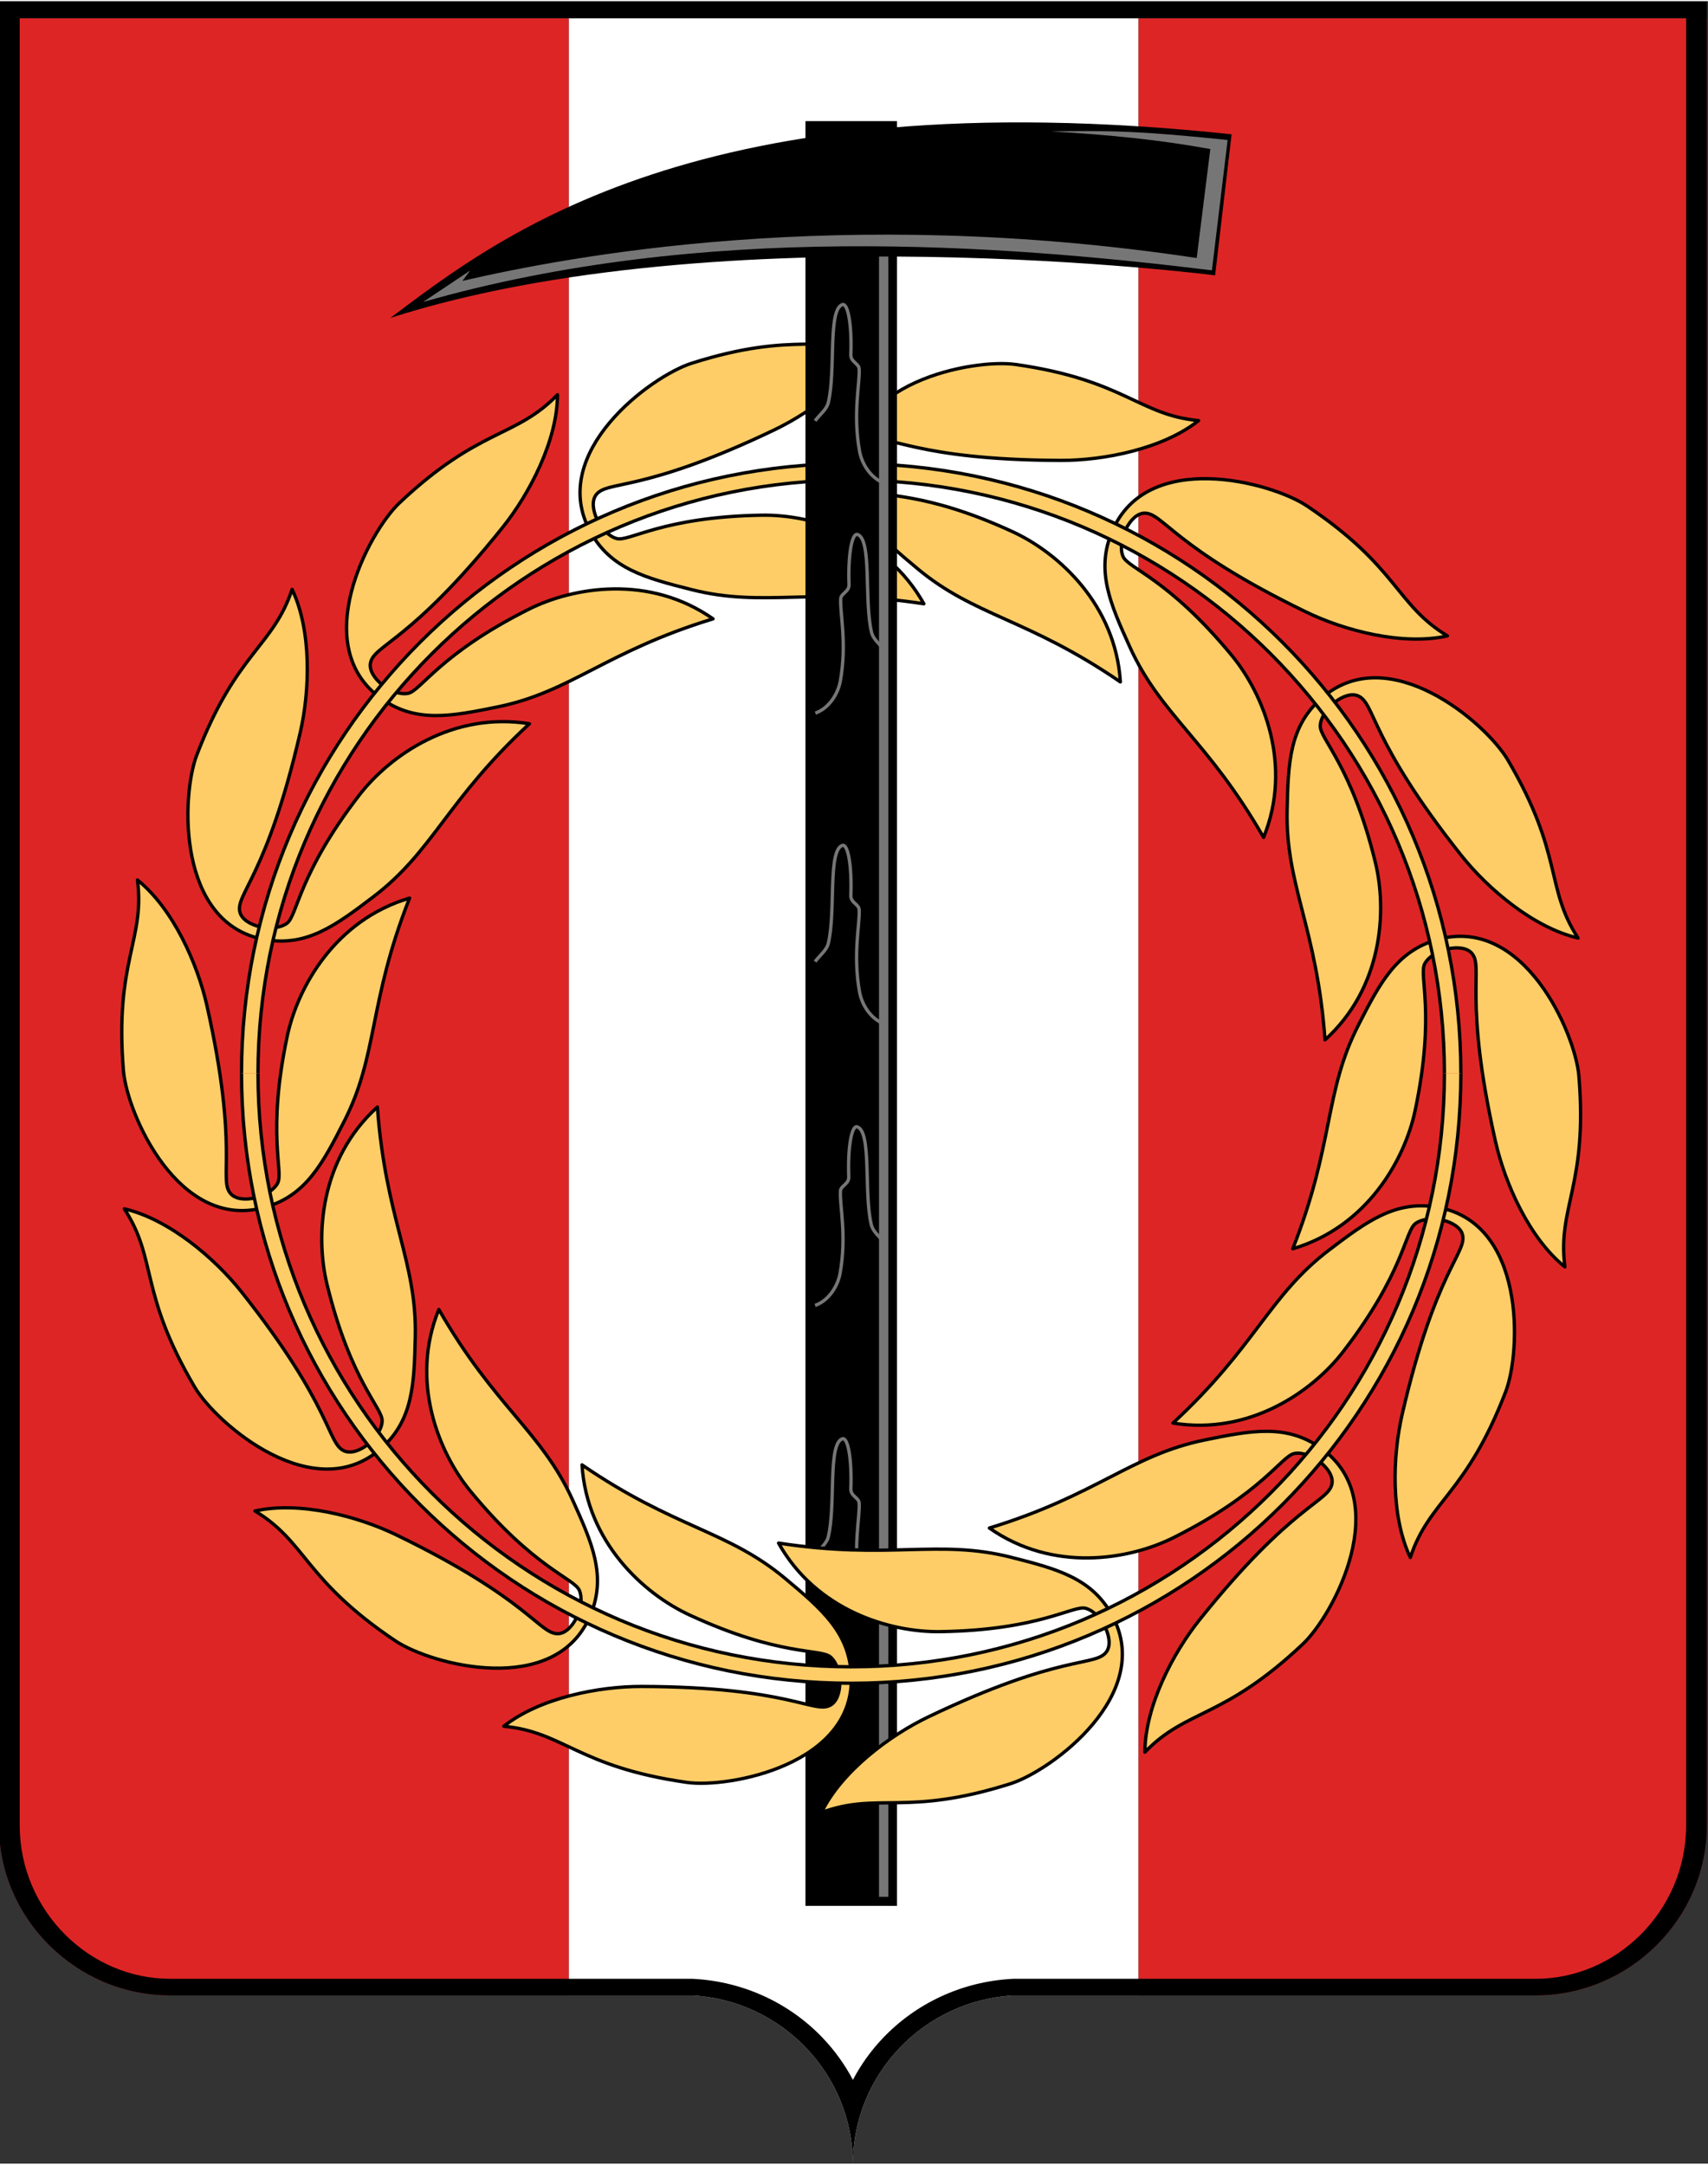 <?xml version="1.0" encoding="UTF-8"?>
<!DOCTYPE svg PUBLIC "-//W3C//DTD SVG 1.1//EN" "http://www.w3.org/Graphics/SVG/1.1/DTD/svg11.dtd">
<!-- Creator: CorelDRAW 2019 (64-Bit) -->
<svg xmlns="http://www.w3.org/2000/svg" xml:space="preserve" width="513px" height="650px" version="1.1" style="shape-rendering:geometricPrecision; text-rendering:geometricPrecision; image-rendering:optimizeQuality; fill-rule:evenodd; clip-rule:evenodd"
viewBox="0 0 51300000 64933000"
 xmlns:xlink="http://www.w3.org/1999/xlink"
 xmlns:xodm="http://www.corel.com/coreldraw/odm/2003">
 <rect x="0" y="0" width="51300000" height="64933000" fill="#333333" stroke="none"/>
 <defs>
  <style type="text/css">
   <![CDATA[
    .str1 {stroke:#767676;stroke-width:100000;stroke-miterlimit:22.926}
    .str0 {stroke:black;stroke-width:100000;stroke-linecap:round;stroke-linejoin:round;stroke-miterlimit:22.926}
    .fil6 {fill:none}
    .fil3 {fill:black}
    .fil5 {fill:#767676}
    .fil1 {fill:#DE2525}
    .fil2 {fill:#FECD67}
    .fil0 {fill:white}
    .fil4 {fill:black;fill-rule:nonzero}
   ]]>
  </style>
 </defs>
 <g id="Слой_x0020_1">
  <path class="fil0" d="M34196000 59883000l0 -59371000 -17114000 0 0 59371000 3715000 0c2689000,149000 4820000,2370000 4820000,5062000 0,-2692000 2130000,-4913000 4820000,-5062000l3759000 0z"/>
  <path class="fil1" d="M17082000 59883000l0 -59371000 -17115000 0 0 54266000c0,2798000 2324000,5105000 5143000,5105000l11972000 0z"/>
  <path class="fil1" d="M51267000 512000l-17071000 0 0 59371000 11928000 0c2819000,0 5143000,-2307000 5143000,-5105000l0 -54266000z"/>
  <path class="fil2 str0" d="M40789000 20861000c-401000,-173000 -1114000,407000 -1135000,898000 -17000,392000 940000,1187000 1653000,4094000 361000,1470000 216000,3775000 -1510000,5337000 -244000,-3371000 -1190000,-4638000 -1138000,-6900000 32000,-1414000 67000,-2499000 1018000,-3345000 2020000,-1797000 4959000,731000 5612000,1843000 1674000,2846000 1114000,3821000 2108000,5345000 -1339000,-312000 -2711000,-1477000 -3520000,-2498000 -2757000,-3479000 -2568000,-4550000 -3088000,-4774000z"/>
  <path class="fil2 str0" d="M7208000 27363000c115000,422000 1012000,617000 1409000,328000 317000,-231000 342000,-1475000 2170000,-3845000 925000,-1198000 2817000,-2522000 5114000,-2147000 -2482000,2293000 -2884000,3823000 -4684000,5192000 -1126000,856000 -1996000,1506000 -3250000,1290000 -2665000,-460000 -2520000,-4334000 -2059000,-5537000 1182000,-3084000 2293000,-3253000 2865000,-4981000 591000,1241000 536000,3041000 242000,4309000 -1001000,4326000 -1956000,4846000 -1807000,5391000z"/>
  <path class="fil2 str0" d="M11126000 19879000c-80000,429000 644000,995000 1127000,907000 386000,-71000 949000,-1181000 3624000,-2523000 1353000,-679000 3632000,-1051000 5539000,285000 -3231000,988000 -4257000,2192000 -6473000,2645000 -1386000,282000 -2452000,491000 -3488000,-248000 -2201000,-1570000 -390000,-4998000 547000,-5882000 2403000,-2265000 3478000,-1936000 4743000,-3245000 -6000,1375000 -837000,2972000 -1652000,3988000 -2779000,3462000 -3865000,3517000 -3967000,4073000z"/>
  <path class="fil3" d="M51267000 54778000c0,2798000 -2324000,5105000 -5143000,5105000l-15687000 0c-2690000,149000 -4820000,2370000 -4820000,5062000 0,-2692000 -2131000,-4913000 -4820000,-5062000l-15687000 0c-2819000,0 -5143000,-2307000 -5143000,-5105000l0 -54766000 51300000 0 0 54766000zm-2000000 3289000c848000,-841000 1376000,-2007000 1376000,-3289000l0 -54266000 -50051000 0 0 54266000c0,1282000 528000,2448000 1375000,3289000 817000,811000 1932000,1316000 3143000,1316000l15687000 0 41000 2000c1535000,85000 2901000,753000 3876000,1777000 357000,375000 662000,797000 903000,1256000 241000,-459000 545000,-881000 902000,-1256000 975000,-1024000 2341000,-1692000 3877000,-1777000l41000 -2000 15687000 0c1212000,0 2326000,-505000 3143000,-1316000z"/>
  <path class="fil2 str0" d="M17899000 14830000c-258000,353000 149000,1177000 622000,1307000 379000,104000 1367000,-652000 4360000,-701000 1513000,-24000 3728000,629000 4867000,2660000 -3340000,-512000 -4787000,128000 -6980000,-426000 -1371000,-346000 -2422000,-621000 -3035000,-1736000 -1302000,-2370000 1817000,-4673000 3046000,-5062000 3148000,-998000 3973000,-236000 5680000,-866000 -602000,1236000 -2043000,2315000 -3218000,2876000 -4006000,1914000 -5008000,1492000 -5342000,1948000z"/>
  <path class="fil2 str0" d="M26194000 13228000c-385000,206000 -376000,1125000 -6000,1447000 296000,258000 1514000,6000 4231000,1260000 1375000,635000 3087000,2185000 3232000,4508000 -2788000,-1910000 -4369000,-1961000 -6105000,-3411000 -1085000,-907000 -1912000,-1611000 -1980000,-2882000 -145000,-2700000 3664000,-3421000 4940000,-3239000 3269000,466000 3682000,1511000 5494000,1685000 -1079000,852000 -2846000,1199000 -4148000,1195000 -4440000,-14000 -5159000,-829000 -5658000,-563000z"/>
  <path class="fil2 str0" d="M44204000 28588000c-287000,-330000 -1180000,-116000 -1412000,316000 -186000,346000 331000,1478000 -288000,4406000 -312000,1481000 -1443000,3495000 -3676000,4153000 1243000,-3142000 940000,-4695000 1969000,-6710000 642000,-1259000 1144000,-2223000 2368000,-2572000 2600000,-742000 4151000,2811000 4257000,4095000 273000,3291000 -654000,3926000 -420000,5731000 -1071000,-862000 -1802000,-2507000 -2088000,-3778000 -974000,-4331000 -340000,-5214000 -710000,-5641000z"/>
  <path class="fil2 str0" d="M34364000 15375000c-436000,19000 -827000,851000 -633000,1302000 155000,360000 1362000,662000 3266000,2971000 962000,1168000 1832000,3307000 955000,5464000 -1683000,-2931000 -3085000,-3663000 -4019000,-5723000 -584000,-1288000 -1025000,-2281000 -535000,-3455000 1041000,-2496000 4786000,-1493000 5857000,-775000 2743000,1838000 2661000,2959000 4218000,3901000 -1342000,300000 -3084000,-154000 -4255000,-723000 -3994000,-1939000 -4289000,-2985000 -4854000,-2962000z"/>
  <g id="_2566400094304">
   <path class="fil2" d="M7254000 32198000c1000,-10113000 8199000,-18311000 18312000,-18311000 10113000,0 18311000,8198000 18311000,18311000l-494000 0c0,-9840000 -7977000,-17817000 -17817000,-17817000 -9840000,0 -17817000,7977000 -17817000,17817000l-495000 0z"/>
   <path class="fil4" d="M7204000 32198000c0,-5070000 2056000,-9661000 5379000,-12983000 3322000,-3323000 7913000,-5379000 12983000,-5379000 5070000,0 9661000,2056000 12983000,5379000 3323000,3322000 5378000,7913000 5378000,12983000l-100000 0c0,-5043000 -2044000,-9608000 -5348000,-12913000 -3305000,-3304000 -7870000,-5348000 -12913000,-5348000 -5043000,0 -9608000,2044000 -12913000,5348000 -3304000,3305000 -5349000,7870000 -5349000,12913000l-100000 0zm36229000 0l-100000 0c0,-4906000 -1989000,-9348000 -5204000,-12563000 -3215000,-3215000 -7657000,-5204000 -12563000,-5204000 -4906000,0 -9348000,1989000 -12563000,5204000 -3215000,3215000 -5204000,7657000 -5204000,12563000l-100000 0c0,-4934000 2000000,-9400000 5233000,-12634000 3233000,-3233000 7700000,-5233000 12634000,-5233000 4933000,0 9400000,2000000 12633000,5233000 3234000,3234000 5234000,7700000 5234000,12634000z"/>
  </g>
  <g id="_2566400089120">
   <g>
    <rect class="fil3" x="24192000" y="3604000" width="2748000" height="53589000"/>
    <rect class="fil5" x="26401000" y="4112000" width="281000" height="52809000"/>
   </g>
   <g>
    <path class="fil3" d="M11723000 9514000c9900000,-3185000 24773000,-1280000 24773000,-1280000 495000,-4235000 0,0 495000,-4235000 -16020000,-1702000 -22035000,3095000 -25268000,5515000z"/>
    <path class="fil5" d="M35943000 7714000c409000,-3272000 0,0 409000,-3272000 -1579000,-286000 -2990000,-423000 -4781000,-530000 1791000,-31000 2746000,-8000 5301000,258000 -158000,1314000 -314000,2598000 -472000,3913000 -6413000,-781000 -15285000,-1456000 -23692000,951000 472000,-315000 943000,-630000 1414000,-945000 -78000,104000 -156000,208000 -234000,312000 3151000,-728000 11346000,-2300000 22055000,-687000z"/>
   </g>
   <path class="fil6 str1" d="M26566000 14477000c-416000,-149000 -681000,-584000 -749000,-961000 -208000,-1149000 17000,-2055000 -13000,-2480000 -11000,-154000 -257000,-204000 -249000,-420000 34000,-905000 -89000,-1557000 -254000,-1503000 -440000,145000 -195000,1973000 -421000,2935000 -52000,222000 -266000,370000 -398000,555000"/>
   <path class="fil6 str1" d="M24490000 21379000c416000,-149000 681000,-584000 749000,-961000 208000,-1149000 -18000,-2054000 13000,-2480000 11000,-154000 257000,-204000 249000,-419000 -34000,-906000 89000,-1558000 254000,-1504000 439000,145000 195000,1973000 421000,2936000 52000,221000 266000,369000 398000,554000"/>
   <path class="fil6 str1" d="M26566000 30714000c-416000,-148000 -681000,-583000 -749000,-960000 -208000,-1149000 17000,-2055000 -13000,-2480000 -11000,-154000 -257000,-205000 -249000,-420000 34000,-905000 -89000,-1558000 -254000,-1503000 -440000,145000 -195000,1973000 -421000,2935000 -52000,221000 -266000,370000 -398000,555000"/>
   <path class="fil6 str1" d="M24481000 39164000c417000,-148000 682000,-583000 750000,-960000 208000,-1149000 -18000,-2055000 12000,-2480000 11000,-154000 258000,-204000 250000,-420000 -34000,-905000 89000,-1558000 253000,-1503000 440000,145000 196000,1973000 422000,2935000 52000,222000 265000,370000 398000,555000"/>
   <path class="fil6 str1" d="M26566000 48532000c-416000,-148000 -681000,-583000 -749000,-960000 -208000,-1149000 17000,-2055000 -13000,-2480000 -11000,-154000 -257000,-204000 -249000,-420000 34000,-905000 -89000,-1558000 -254000,-1503000 -440000,145000 -195000,1973000 -421000,2935000 -52000,222000 -266000,370000 -398000,555000"/>
  </g>
  <path class="fil2 str0" d="M6927000 35808000c286000,330000 1180000,116000 1412000,-316000 185000,-346000 -332000,-1477000 287000,-4406000 313000,-1481000 1443000,-3495000 3676000,-4153000 -1242000,3142000 -940000,4695000 -1968000,6710000 -643000,1260000 -1145000,2223000 -2369000,2572000 -2600000,742000 -4150000,-2811000 -4257000,-4095000 -273000,-3291000 654000,-3926000 420000,-5731000 1071000,862000 1802000,2507000 2088000,3778000 974000,4331000 340000,5214000 711000,5641000z"/>
  <path class="fil2 str0" d="M10343000 43535000c401000,173000 1113000,-407000 1135000,-898000 17000,-392000 -940000,-1187000 -1653000,-4094000 -361000,-1470000 -217000,-3775000 1510000,-5337000 244000,3370000 1190000,4638000 1138000,6900000 -33000,1414000 -67000,2499000 -1018000,3345000 -2020000,1797000 -4959000,-732000 -5612000,-1843000 -1674000,-2847000 -1114000,-3821000 -2109000,-5345000 1339000,312000 2712000,1477000 3521000,2497000 2757000,3480000 2568000,4551000 3088000,4775000z"/>
  <path class="fil2 str0" d="M16767000 49020000c437000,-18000 827000,-850000 634000,-1301000 -155000,-361000 -1362000,-662000 -3266000,-2971000 -963000,-1168000 -1833000,-3308000 -955000,-5464000 1682000,2931000 3085000,3662000 4019000,5723000 584000,1287000 1024000,2280000 535000,3455000 -1041000,2495000 -4786000,1493000 -5857000,775000 -2743000,-1839000 -2661000,-2959000 -4219000,-3901000 1342000,-300000 3084000,154000 4256000,723000 3994000,1938000 4288000,2985000 4853000,2961000z"/>
  <path class="fil2 str0" d="M24938000 51168000c385000,-206000 376000,-1125000 6000,-1447000 -296000,-258000 -1514000,-6000 -4232000,-1261000 -1374000,-634000 -3086000,-2184000 -3231000,-4508000 2787000,1911000 4369000,1962000 6104000,3412000 1085000,907000 1913000,1611000 1981000,2882000 145000,2700000 -3664000,3421000 -4940000,3239000 -3269000,-467000 -3682000,-1512000 -5494000,-1685000 1079000,-852000 2846000,-1199000 4148000,-1195000 4439000,14000 5159000,829000 5658000,563000z"/>
  <path class="fil2 str0" d="M33232000 49565000c258000,-353000 -149000,-1176000 -622000,-1306000 -378000,-104000 -1366000,652000 -4359000,700000 -1514000,25000 -3729000,-629000 -4867000,-2659000 3340000,512000 4786000,-129000 6980000,425000 1371000,347000 2421000,622000 3034000,1737000 1302000,2370000 -1816000,4672000 -3045000,5062000 -3148000,998000 -3973000,236000 -5681000,866000 602000,-1236000 2044000,-2315000 3219000,-2876000 4006000,-1914000 5008000,-1492000 5341000,-1949000z"/>
  <path class="fil2 str0" d="M40006000 44517000c79000,-430000 -645000,-995000 -1128000,-907000 -386000,70000 -948000,1180000 -3623000,2522000 -1353000,679000 -3632000,1051000 -5539000,-284000 3231000,-988000 4257000,-2193000 6473000,-2645000 1385000,-283000 2452000,-491000 3488000,248000 2201000,1570000 390000,4998000 -548000,5882000 -2403000,2265000 -3477000,1936000 -4742000,3244000 6000,-1374000 837000,-2972000 1652000,-3987000 2778000,-3463000 3864000,-3517000 3967000,-4073000z"/>
  <path class="fil2 str0" d="M43924000 37032000c-115000,-421000 -1013000,-617000 -1409000,-328000 -318000,231000 -343000,1475000 -2171000,3845000 -924000,1199000 -2816000,2523000 -5114000,2147000 2483000,-2292000 2884000,-3822000 4685000,-5192000 1126000,-855000 1996000,-1505000 3250000,-1289000 2664000,459000 2520000,4333000 2059000,5537000 -1183000,3083000 -2293000,3253000 -2865000,4981000 -591000,-1242000 -536000,-3041000 -242000,-4310000 1001000,-4325000 1956000,-4845000 1807000,-5391000z"/>
  <path class="fil2" d="M25566000 50509000c-10113000,0 -18312000,-8198000 -18312000,-18311000l0 0 495000 0c0,9840000 7977000,17817000 17817000,17817000 9840000,0 17817000,-7977000 17817000,-17817000l494000 0 0 0c0,10113000 -8198000,18311000 -18311000,18311000z"/>
  <path class="fil4" d="M25566000 50559000c-5070000,0 -9661000,-2055000 -12983000,-5378000 -3323000,-3322000 -5379000,-7913000 -5379000,-12983000l0 0 100000 0 0 0c0,5043000 2045000,9608000 5349000,12913000 3305000,3304000 7870000,5348000 12913000,5348000 5043000,0 9608000,-2044000 12913000,-5348000 3304000,-3305000 5348000,-7870000 5348000,-12913000l0 0 100000 0 0 0c0,5070000 -2055000,9661000 -5378000,12983000 -3322000,3323000 -7913000,5378000 -12983000,5378000zm-17867000 -18361000l100000 0c0,4906000 1989000,9348000 5204000,12563000 3215000,3215000 7657000,5204000 12563000,5204000 4906000,0 9348000,-1989000 12563000,-5204000 3215000,-3215000 5204000,-7657000 5204000,-12563000l100000 0c0,4934000 -2000000,9400000 -5234000,12634000 -3233000,3233000 -7699000,5233000 -12633000,5233000 -4934000,0 -9401000,-2000000 -12634000,-5233000 -3233000,-3234000 -5233000,-7701000 -5233000,-12634000z"/>
 </g>
</svg>
